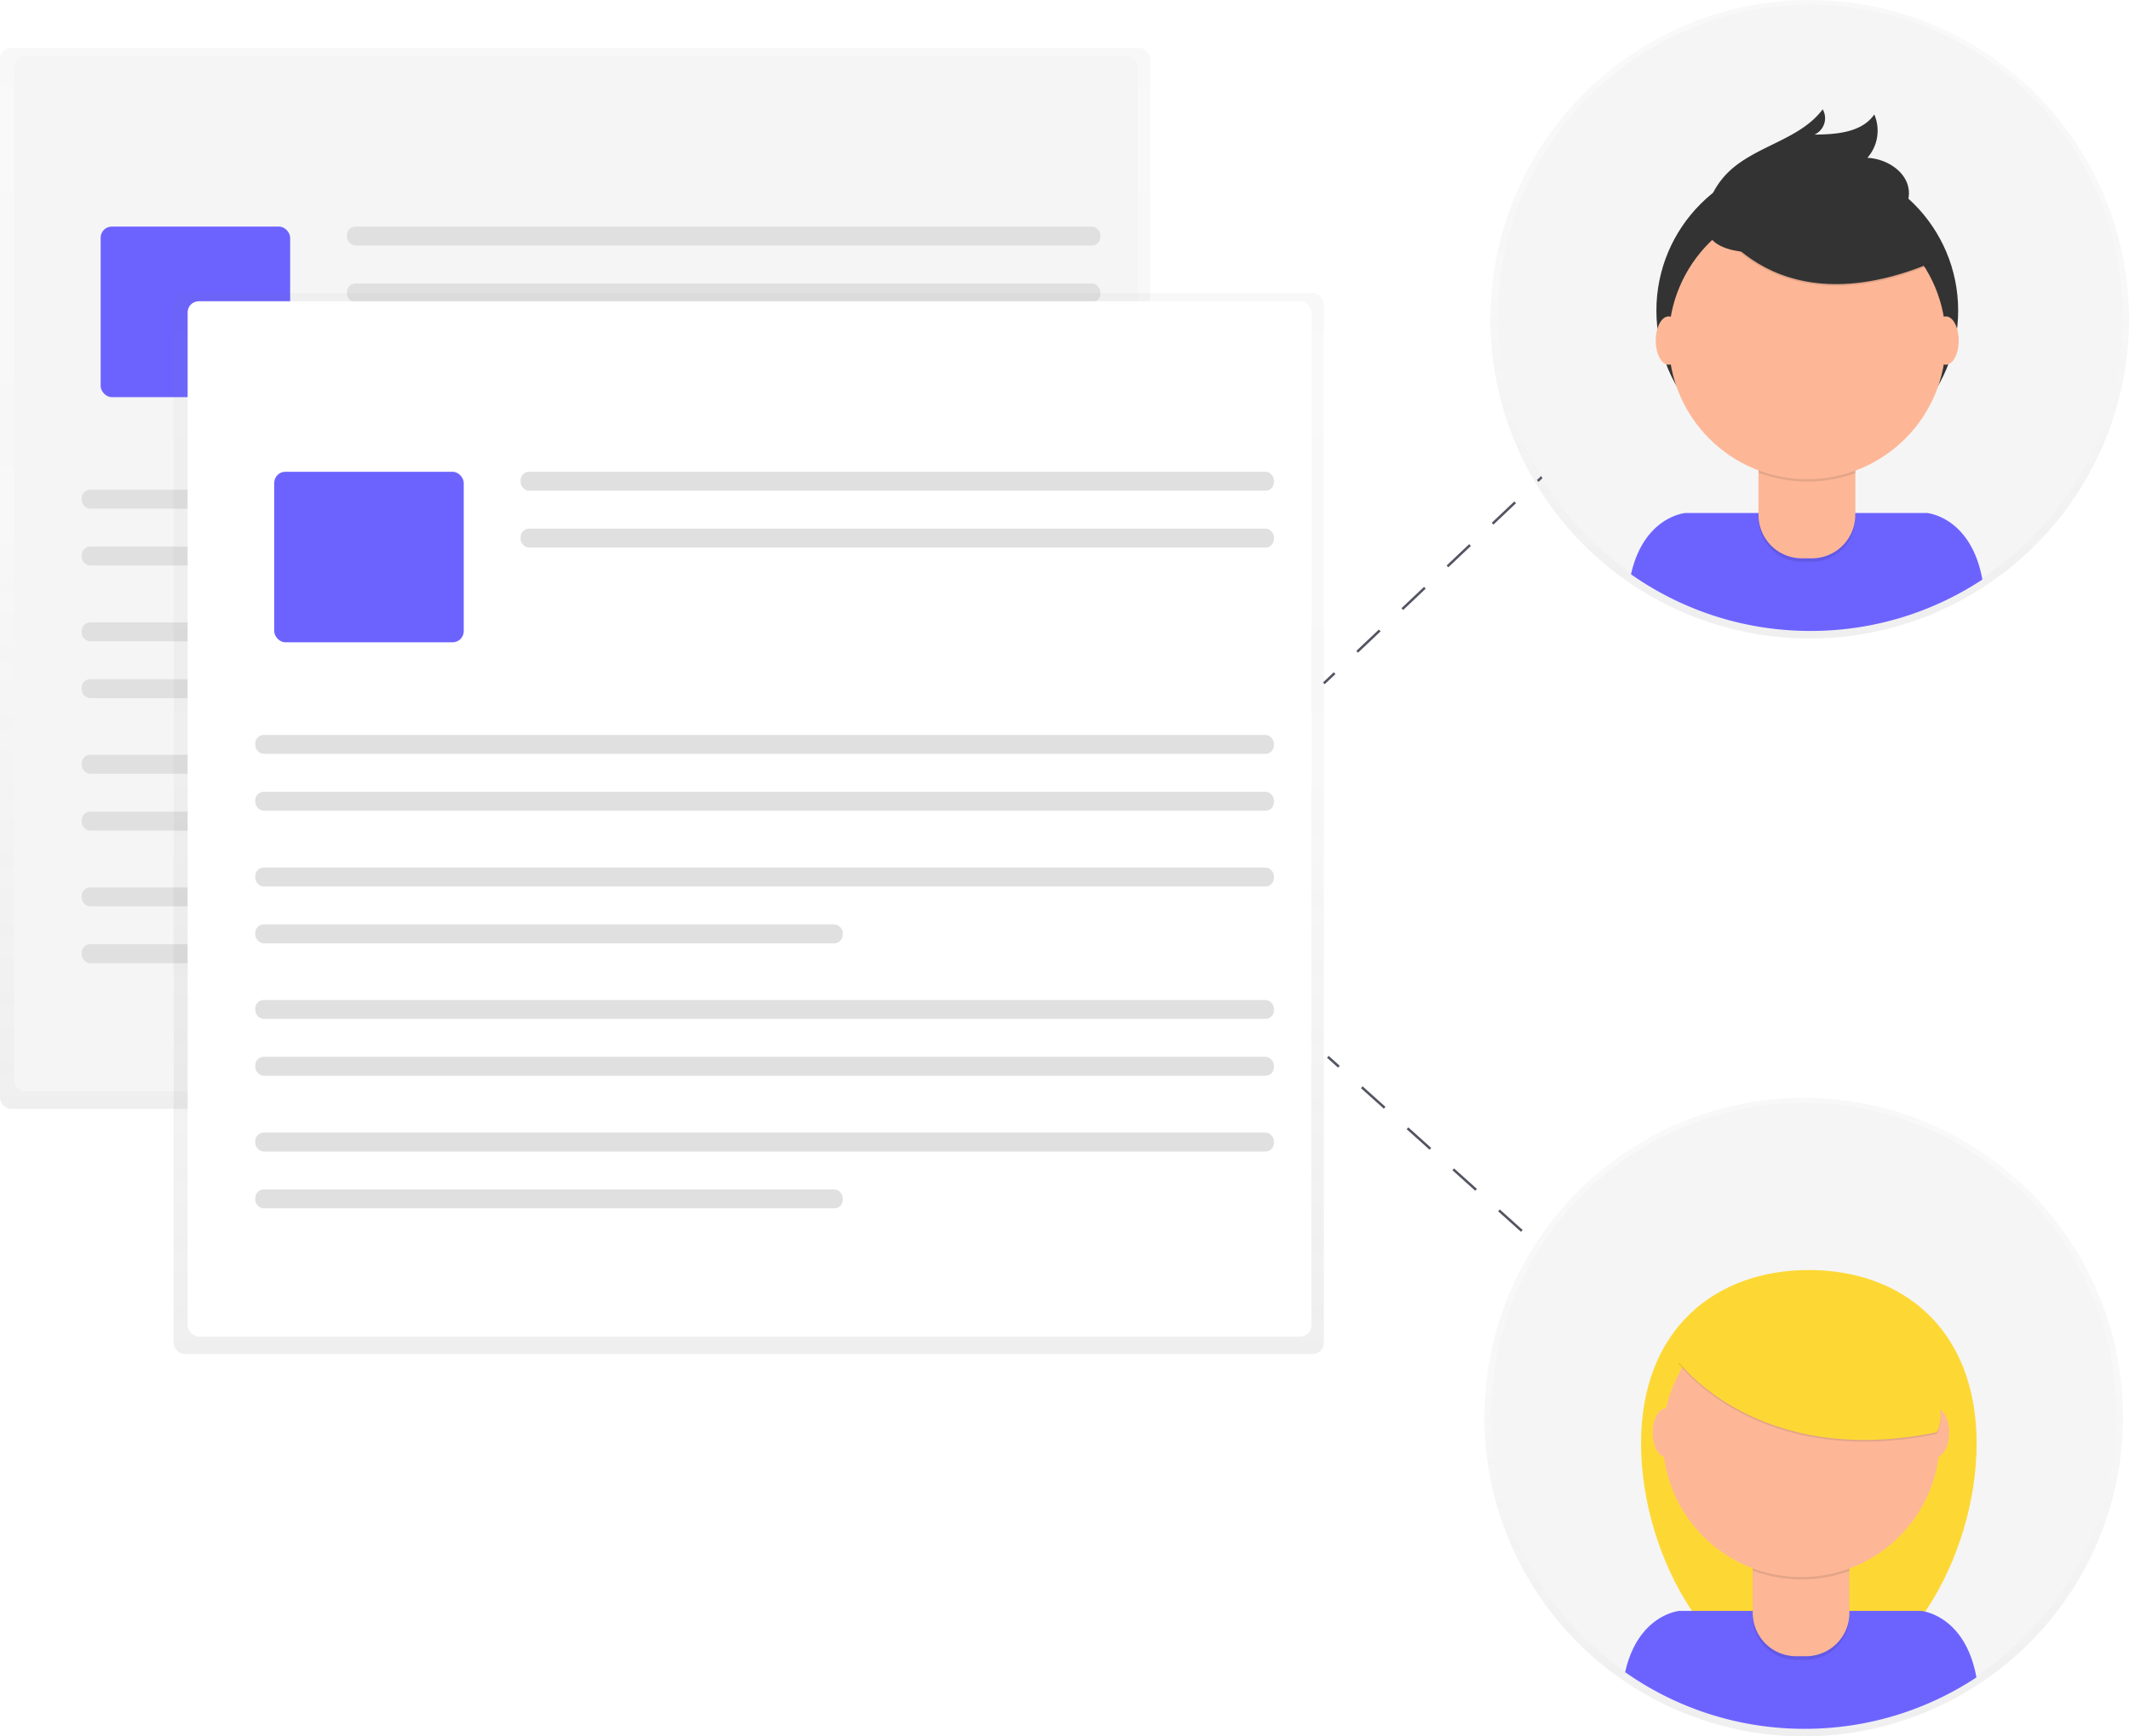 <svg data-name="Layer 1" xmlns="http://www.w3.org/2000/svg" xmlns:xlink="http://www.w3.org/1999/xlink" width="862" height="703.19"><defs><linearGradient id="a" x1="232.86" y1="449.06" x2="232.86" y2="19.38" gradientUnits="userSpaceOnUse"><stop offset="0" stop-color="gray" stop-opacity=".25"/><stop offset=".54" stop-color="gray" stop-opacity=".12"/><stop offset="1" stop-color="gray" stop-opacity=".1"/></linearGradient><linearGradient id="b" x1="303.14" y1="548.35" x2="303.14" y2="118.67" xlink:href="#a"/><linearGradient id="c" x1="730.3" y1="703.19" x2="730.3" y2="444.62" xlink:href="#a"/><linearGradient id="d" x1="732.71" y1="258.57" x2="732.71" y2="0" xlink:href="#a"/></defs><rect y="19.38" width="465.71" height="429.68" rx="4.5" ry="4.5" fill="url(#a)" opacity=".5"/><rect x="5.68" y="22.71" width="454.97" height="419.26" rx="4.5" ry="4.5" fill="#f5f5f5"/><rect x="40.75" y="91.77" width="76.73" height="69.06" rx="4.5" ry="4.5" fill="#6c63ff"/><rect x="140.49" y="91.77" width="305.02" height="7.67" rx="3.44" ry="3.44" fill="#e0e0e0"/><rect x="140.49" y="114.79" width="305.02" height="7.67" rx="3.44" ry="3.44" fill="#e0e0e0"/><rect x="33.07" y="198.34" width="412.44" height="7.67" rx="3.44" ry="3.44" fill="#e0e0e0"/><rect x="33.07" y="221.35" width="412.44" height="7.67" rx="3.44" ry="3.44" fill="#e0e0e0"/><rect x="33.07" y="252.05" width="412.44" height="7.67" rx="3.44" ry="3.44" fill="#e0e0e0"/><rect x="33.07" y="275.06" width="237.86" height="7.67" rx="3.44" ry="3.44" fill="#e0e0e0"/><rect x="33.07" y="305.68" width="412.44" height="7.67" rx="3.44" ry="3.44" fill="#e0e0e0"/><rect x="33.07" y="328.7" width="412.44" height="7.67" rx="3.44" ry="3.44" fill="#e0e0e0"/><rect x="33.07" y="359.39" width="412.44" height="7.67" rx="3.44" ry="3.44" fill="#e0e0e0"/><rect x="33.07" y="382.41" width="237.86" height="7.67" rx="3.44" ry="3.44" fill="#e0e0e0"/><rect x="70.29" y="118.67" width="465.71" height="429.68" rx="4.5" ry="4.5" fill="url(#b)" opacity=".5"/><rect x="75.97" y="122" width="454.97" height="419.26" rx="4.5" ry="4.5" fill="#fff"/><rect x="111.03" y="191.06" width="76.73" height="69.06" rx="4.5" ry="4.5" fill="#6c63ff"/><rect x="210.78" y="191.06" width="305.02" height="7.67" rx="3.44" ry="3.44" fill="#e0e0e0"/><rect x="210.78" y="214.08" width="305.02" height="7.67" rx="3.44" ry="3.44" fill="#e0e0e0"/><rect x="103.36" y="297.63" width="412.44" height="7.67" rx="3.44" ry="3.44" fill="#e0e0e0"/><rect x="103.36" y="320.65" width="412.44" height="7.67" rx="3.44" ry="3.44" fill="#e0e0e0"/><rect x="103.36" y="351.34" width="412.44" height="7.67" rx="3.44" ry="3.44" fill="#e0e0e0"/><rect x="103.36" y="374.36" width="237.86" height="7.67" rx="3.44" ry="3.44" fill="#e0e0e0"/><rect x="103.36" y="404.97" width="412.44" height="7.67" rx="3.44" ry="3.44" fill="#e0e0e0"/><rect x="103.36" y="427.99" width="412.44" height="7.67" rx="3.44" ry="3.44" fill="#e0e0e0"/><rect x="103.36" y="458.68" width="412.44" height="7.67" rx="3.44" ry="3.44" fill="#e0e0e0"/><rect x="103.36" y="481.7" width="237.86" height="7.67" rx="3.44" ry="3.44" fill="#e0e0e0"/><path fill="none" stroke="#535461" stroke-miterlimit="10" d="M536 276.74l4.36-4.12"/><path fill="none" stroke="#535461" stroke-miterlimit="10" stroke-dasharray="12.58 12.58" d="M549.5 263.97l159.95-151.36"/><path fill="none" stroke="#535461" stroke-miterlimit="10" d="M714.02 108.28l4.35-4.12M537.63 427.99l4.47 4.01"/><path fill="none" stroke="#535461" stroke-miterlimit="10" stroke-dasharray="12.44 12.44" d="M551.36 440.31l162.03 145.46"/><path fill="none" stroke="#535461" stroke-miterlimit="10" d="M718.02 589.93l4.46 4"/><circle cx="730.3" cy="573.91" r="129.29" fill="url(#c)" opacity=".5"/><circle cx="730.3" cy="573.2" r="126.56" fill="#f5f5f5"/><path d="M800.3 584.6c0 46.61-30.42 98.5-67.93 98.5s-67.93-51.9-67.93-98.5 30.42-70.27 67.93-70.27 67.93 23.65 67.93 70.27z" fill="#fdd835"/><path d="M730.66 700.14a126 126 0 0069.57-20.82c-4.66-25.49-22.41-26.94-22.41-26.94H680s-16.75 1.38-22 24.82a126 126 0 0072.66 22.94z" fill="#6c63ff"/><path d="M709.61 621.29h39.14v33.34a17.54 17.54 0 01-17.54 17.54h-4.06a17.54 17.54 0 01-17.54-17.54v-33.34z" opacity=".1"/><path d="M713 619.84h32.45a3.35 3.35 0 013.35 3.35v30a17.54 17.54 0 01-17.54 17.54h-4.06a17.54 17.54 0 01-17.54-17.54v-30a3.35 3.35 0 013.34-3.35z" fill="#fdb797"/><path d="M709.68 636.08a56.33 56.33 0 0039.14.11v-4.81h-39.14z" opacity=".1"/><circle cx="729.33" cy="582.59" r="56.1" fill="#fdb797"/><ellipse cx="674.38" cy="580.2" rx="5.22" ry="9.79" fill="#fdb797"/><ellipse cx="783.98" cy="580.2" rx="5.22" ry="9.79" fill="#fdb797"/><path d="M679.61 552.16s31.76 43.44 104.46 28.59c0 0 8.12-9.88-11.65-40.23s-74.81-25.41-92.81 11.64z" opacity=".1"/><path d="M679.61 551.46s31.76 43.41 104.46 28.59c0 0 8.12-9.88-11.65-40.23s-74.81-25.42-92.81 11.64z" fill="#fdd835"/><circle cx="732.71" cy="129.29" r="129.29" fill="url(#d)" opacity=".5"/><circle cx="732.97" cy="128.46" r="126.56" fill="#f5f5f5"/><path d="M733.07 255.52a126 126 0 0069.57-20.82c-4.66-25.49-22.41-26.94-22.41-26.94h-97.86s-16.75 1.38-22 24.82a126 126 0 0072.7 22.94z" fill="#6c63ff"/><circle cx="731.74" cy="125.79" r="61.09" fill="#333"/><path d="M712 176.67h39.14V210a17.54 17.54 0 01-17.54 17.54h-4.06A17.54 17.54 0 01712 210v-33.33z" opacity=".1"/><path d="M715.37 175.22h32.45a3.35 3.35 0 013.35 3.35v30a17.54 17.54 0 01-17.54 17.54h-4.06A17.54 17.54 0 01712 208.57v-30a3.35 3.35 0 013.37-3.35z" fill="#fdb797"/><path d="M712.1 191.46a56.33 56.33 0 0039.14.11v-4.81H712.1z" opacity=".1"/><circle cx="731.74" cy="137.97" r="56.1" fill="#fdb797"/><path d="M691.78 86.94s23.64 48 90.34 20.12l-15.53-24.35-27.53-9.88z" opacity=".1"/><path d="M691.78 86.24s23.64 48 90.34 20.12L766.59 82l-27.53-9.88z" fill="#333"/><path d="M691.57 82.99a32.41 32.41 0 018-13.07c11-10.91 29.13-13.21 38.41-25.65a7.26 7.26 0 01-3.33 10.24c8.88-.06 19.19-.84 24.22-8.16a16.63 16.63 0 01-2.8 17.56c7.88.36 16.29 5.71 16.8 13.58.34 5.24-2.95 10.21-7.26 13.22s-9.52 4.39-14.66 5.52c-14.95 3.31-69.16 17.16-59.38-13.24z" fill="#333"/><ellipse cx="675.61" cy="137.92" rx="5.22" ry="9.79" fill="#fdb797"/><ellipse cx="787.84" cy="137.92" rx="5.22" ry="9.79" fill="#fdb797"/></svg>